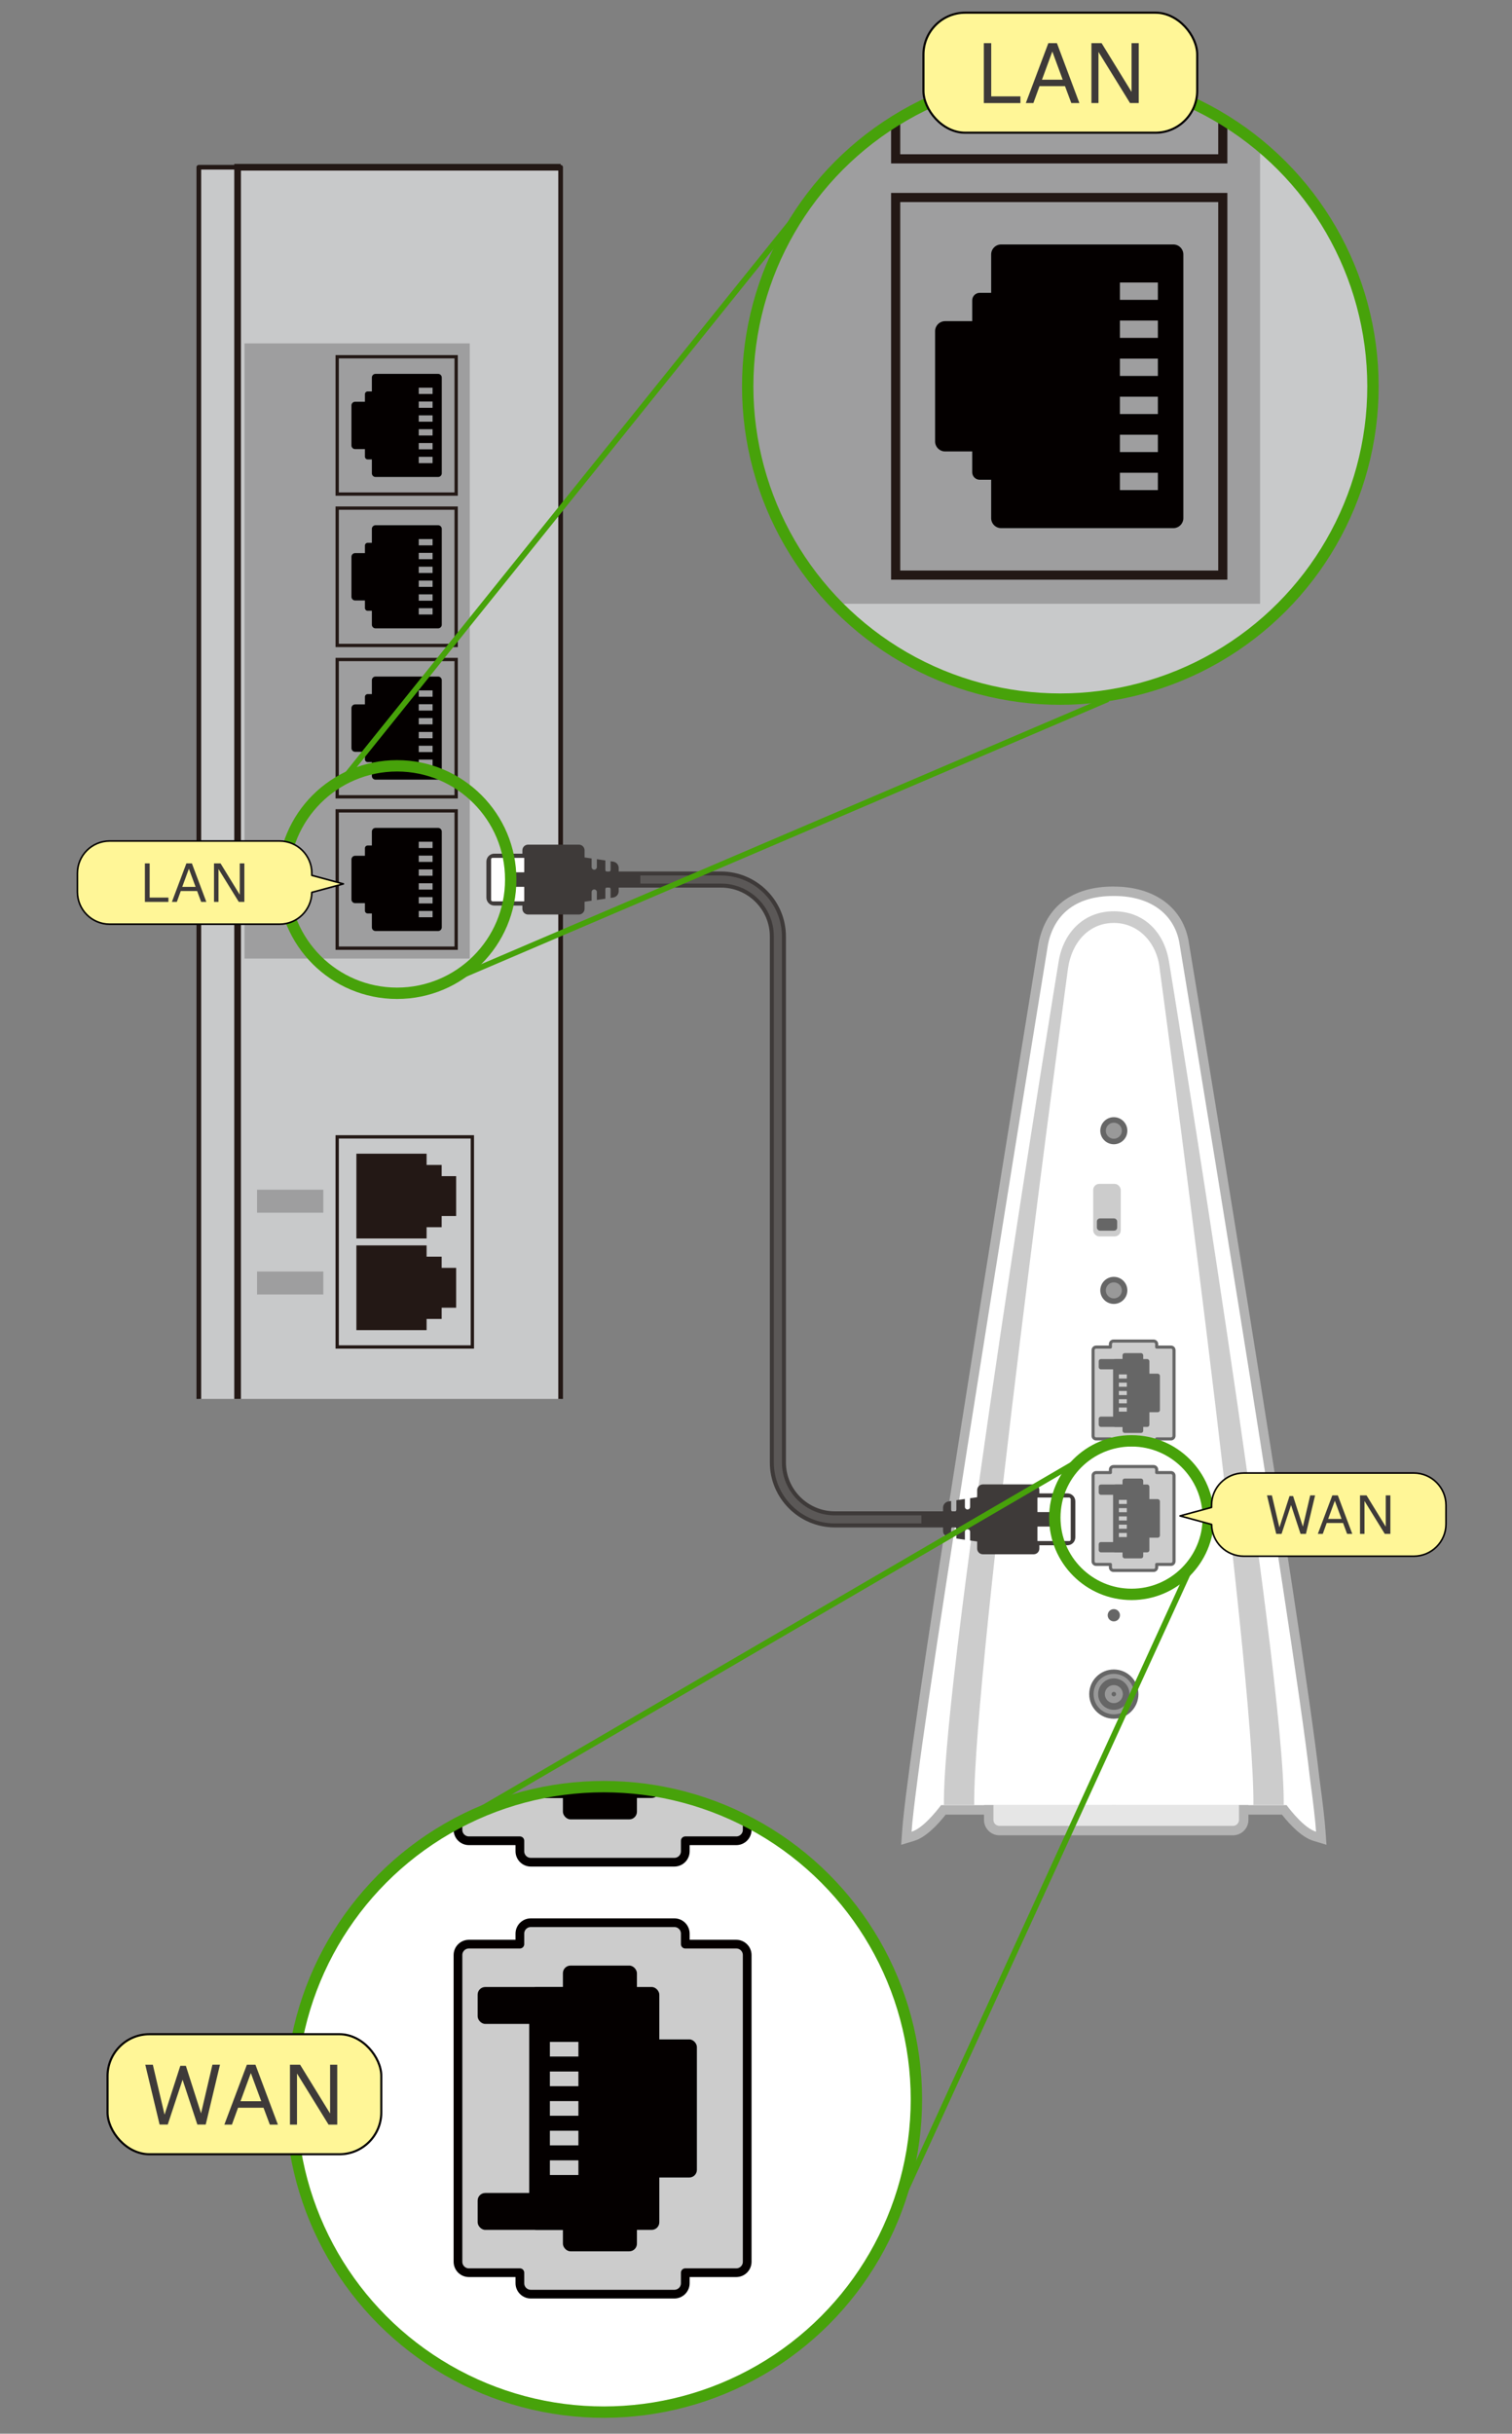 <?xml version="1.0" encoding="UTF-8"?>
<svg id="_レイヤー_1" data-name="レイヤー 1" xmlns="http://www.w3.org/2000/svg" width="266" height="428" xmlns:xlink="http://www.w3.org/1999/xlink" viewBox="0 0 266 428">
  <rect x="0" y="0" width="266" height="428" fill="#808080" stroke="none"/>
  <defs>
    <style>
      .cls-1 {
        stroke: #3e3a39;
        stroke-width: 2.83px;
      }

      .cls-1, .cls-2, .cls-3, .cls-4, .cls-5, .cls-6, .cls-7, .cls-8, .cls-9, .cls-10, .cls-11, .cls-12, .cls-13, .cls-14, .cls-15, .cls-16, .cls-17, .cls-18, .cls-19 {
        fill: none;
      }

      .cls-1, .cls-2, .cls-5, .cls-7, .cls-9, .cls-11, .cls-12, .cls-13, .cls-14, .cls-16, .cls-17, .cls-18, .cls-19 {
        stroke-miterlimit: 10;
      }

      .cls-20 {
        fill: #3e3a39;
      }

      .cls-21, .cls-22 {
        fill: #231815;
      }

      .cls-23 {
        clip-path: url(#clippath-4);
      }

      .cls-2 {
        stroke-width: 4.48px;
      }

      .cls-2, .cls-8, .cls-24, .cls-11, .cls-12, .cls-14, .cls-25, .cls-26, .cls-17, .cls-18, .cls-19 {
        stroke: #231815;
      }

      .cls-3 {
        stroke-width: 1.53px;
      }

      .cls-3, .cls-4, .cls-8, .cls-24, .cls-22, .cls-10, .cls-15, .cls-25, .cls-26 {
        stroke-linecap: round;
        stroke-linejoin: round;
      }

      .cls-3, .cls-4, .cls-15 {
        stroke: #040000;
      }

      .cls-4 {
        stroke-width: .37px;
      }

      .cls-27 {
        fill: #fff;
      }

      .cls-5 {
        stroke-width: 1.19px;
      }

      .cls-5, .cls-13 {
        stroke: #999;
      }

      .cls-7, .cls-16 {
        stroke: #47a20a;
      }

      .cls-8, .cls-25 {
        stroke-width: .82px;
      }

      .cls-9 {
        stroke: #5b5857;
        stroke-width: 1.42px;
      }

      .cls-28 {
        clip-path: url(#clippath-1);
      }

      .cls-24 {
        stroke-width: 3.14px;
      }

      .cls-24, .cls-25, .cls-26, .cls-29 {
        fill: #c8c9ca;
      }

      .cls-30 {
        fill: #666;
      }

      .cls-22 {
        stroke: #c8c9ca;
        stroke-width: .93px;
      }

      .cls-10 {
        stroke: #666;
        stroke-width: .54px;
      }

      .cls-11 {
        stroke-width: 1.61px;
      }

      .cls-31 {
        clip-path: url(#clippath-3);
      }

      .cls-32 {
        fill: #3e3a39;
      }

      .cls-12 {
        stroke-width: 1.17px;
      }

      .cls-13 {
        stroke-width: .8px;
      }

      .cls-33 {
        fill: #fff697;
      }

      .cls-14 {
        stroke-width: .58px;
      }

      .cls-15 {
        stroke-width: .28px;
      }

      .cls-34 {
        fill: #999;
      }

      .cls-16 {
        stroke-width: 2px;
      }

      .cls-35 {
        fill: #ccc;
      }

      .cls-36 {
        fill: #b3b3b3;
      }

      .cls-26 {
        stroke-width: 2.25px;
      }

      .cls-17 {
        stroke-width: 2.24px;
      }

      .cls-37 {
        clip-path: url(#clippath-2);
      }

      .cls-18 {
        stroke-width: 3.21px;
      }

      .cls-38 {
        fill: #040000;
      }

      .cls-39 {
        fill: #9e9e9f;
      }

      .cls-40 {
        clip-path: url(#clippath);
      }

      .cls-41 {
        fill: #e6e6e6;
      }

      .cls-19 {
        stroke-width: 1.61px;
      }
    </style>
    <clipPath id="clippath">
      <circle class="cls-6" cx="186.54" cy="67.95" r="55"/>
    </clipPath>
    <clipPath id="clippath-1">
      <rect class="cls-6" x="57.15" y="-293.24" width="244.09" height="612.38"/>
    </clipPath>
    <clipPath id="clippath-2">
      <rect class="cls-6" x="22.8" y="23.34" width="88.76" height="222.68"/>
    </clipPath>
    <clipPath id="clippath-3">
      <circle class="cls-6" cx="106.22" cy="369.2" r="55"/>
    </clipPath>
    <clipPath id="clippath-4">
      <circle class="cls-6" cx="103.09" cy="667.83" r="82.5"/>
    </clipPath>
  </defs>
  <g>
    <g>
      <path class="cls-27" d="M231.29,322.92c-1.97-.59-4.12-3.03-5.37-4.64h-59.95c-1.25,1.61-3.4,4.05-5.37,4.64l-1.16.35.08-1.2c.13-1.88.49-5.03,1.07-9.34,3.42-27.06,22.75-145.58,22.94-146.77,1.2-5.96,5.57-9.22,12.31-9.22h.15c6.77,0,11.5,3.54,12.34,9.23.2,1.18,19.87,119.7,22.94,146.78.58,4.3.94,7.44,1.07,9.32l.08,1.2-1.16-.35Z"/>
      <path class="cls-36" d="M196.01,157.57c6.93,0,10.8,3.67,11.52,8.52,0,0,19.83,119.38,22.94,146.75.56,4.16.93,7.35,1.06,9.29-1.97-.59-4.33-3.53-5.19-4.68h-60.78c-.87,1.15-3.23,4.09-5.19,4.68.13-1.94.51-5.13,1.06-9.29,3.46-27.37,22.94-146.75,22.94-146.75.99-4.93,4.5-8.52,11.49-8.52h.15M196.01,155.91h-.15c-7.19,0-11.85,3.5-13.12,9.86v.03s-.01.03-.01.03c-.19,1.19-19.53,119.72-22.95,146.81-.58,4.32-.94,7.48-1.07,9.38l-.17,2.41,2.31-.7c1.98-.6,4.02-2.71,5.53-4.61h59.14c1.51,1.9,3.55,4.01,5.53,4.61l2.31.7-.17-2.41c-.13-1.9-.49-5.06-1.08-9.39-3.07-27.06-22.75-145.61-22.95-146.8-.9-6.1-5.95-9.91-13.16-9.91h0Z"/>
    </g>
    <g>
      <g>
        <rect class="cls-41" x="173.94" y="314.18" width="44.86" height="7.75" rx="1.88" ry="1.88"/>
        <path class="cls-36" d="M216.92,315.01c.58,0,1.05.47,1.05,1.05v3.99c0,.58-.47,1.05-1.05,1.05h-41.1c-.58,0-1.05-.47-1.05-1.05v-3.99c0-.58.47-1.05,1.05-1.05h41.1M216.92,313.35h-41.1c-1.5,0-2.71,1.22-2.71,2.71v3.99c0,1.5,1.22,2.71,2.71,2.71h41.1c1.5,0,2.71-1.22,2.71-2.71v-3.99c0-1.5-1.22-2.71-2.71-2.71h0Z"/>
      </g>
      <path class="cls-35" d="M205.67,169.18c-.82-5.19-4.35-8.92-9.72-8.92s-8.94,3.85-9.72,8.92c0,0-20.44,124.5-20.17,148.24h29.46v-.02c.14,0,.29.02.43.02s.29-.02.43-.02v.02h29.46c.26-23.74-20.17-148.24-20.17-148.24Z"/>
      <path class="cls-27" d="M204.02,170.38c-.43-4.43-3.61-8.07-8.07-8.07h0c-4.46,0-7.45,3.52-8.07,8.07,0,0-16.71,123.3-16.49,147.04h24.21v-.02c.12,0,.23.02.35.02h0c.12,0,.24-.01.35-.02v.02h24.21c.22-23.74-16.49-147.04-16.49-147.04Z"/>
      <circle class="cls-30" cx="195.95" cy="284.06" r="1.08"/>
      <g>
        <circle class="cls-30" cx="195.95" cy="198.85" r="2.38"/>
        <circle class="cls-34" cx="195.95" cy="198.85" r="1.41"/>
      </g>
      <g>
        <circle class="cls-30" cx="195.95" cy="226.93" r="2.38"/>
        <circle class="cls-34" cx="195.95" cy="226.93" r="1.41"/>
      </g>
      <g>
        <circle class="cls-30" cx="195.95" cy="297.93" r="4.33"/>
        <circle class="cls-13" cx="195.95" cy="297.93" r="3.16"/>
        <circle class="cls-5" cx="195.95" cy="297.93" r=".99"/>
      </g>
      <g>
        <rect class="cls-35" x="192.32" y="208.2" width="4.85" height="9.24" rx="1.07" ry="1.07"/>
        <rect class="cls-30" x="192.97" y="214.27" width="3.57" height="2.16" rx=".54" ry=".54"/>
      </g>
      <g>
        <g>
          <g>
            <path class="cls-35" d="M206,258.97h-2.51v-.52c0-.3-.24-.54-.54-.54h-7.06c-.3,0-.54.24-.54.54v.52h-2.51c-.3,0-.54.24-.54.54v15.07c0,.3.24.54.54.54h2.51v.52c0,.3.24.54.54.54h7.06c.3,0,.54-.24.54-.54v-.52h2.51c.3,0,.54-.24.54-.54v-15.07c0-.3-.24-.54-.54-.54Z"/>
            <path class="cls-10" d="M206,258.97h-2.51v-.52c0-.3-.24-.54-.54-.54h-7.06c-.3,0-.54.24-.54.54v.52h-2.51c-.3,0-.54.24-.54.54v15.07c0,.3.24.54.54.54h2.51v.52c0,.3.24.54.54.54h7.06c.3,0,.54-.24.54-.54v-.52h2.51c.3,0,.54-.24.54-.54v-15.07c0-.3-.24-.54-.54-.54Z"/>
          </g>
          <rect class="cls-30" x="201.71" y="263.64" width="2.35" height="6.78" rx=".38" ry=".38"/>
          <g>
            <rect class="cls-30" x="197.48" y="260.02" width="3.64" height="14.04" rx=".38" ry=".38"/>
            <rect class="cls-30" x="195.82" y="261.07" width="6.39" height="11.93" rx=".38" ry=".38"/>
            <rect class="cls-30" x="193.29" y="261.07" width="6.39" height="1.81" rx=".38" ry=".38"/>
            <rect class="cls-30" x="193.29" y="271.19" width="6.39" height="1.81" rx=".38" ry=".38"/>
          </g>
        </g>
        <g>
          <rect class="cls-35" x="196.84" y="263.77" width="1.4" height=".72"/>
          <rect class="cls-35" x="196.84" y="265.22" width="1.4" height=".72"/>
          <rect class="cls-35" x="196.84" y="266.68" width="1.4" height=".72"/>
          <rect class="cls-35" x="196.84" y="268.13" width="1.4" height=".72"/>
          <rect class="cls-35" x="196.84" y="269.59" width="1.4" height=".72"/>
        </g>
      </g>
      <g>
        <g>
          <g>
            <path class="cls-35" d="M206,236.9h-2.51v-.52c0-.3-.24-.54-.54-.54h-7.06c-.3,0-.54.24-.54.54v.52h-2.51c-.3,0-.54.24-.54.54v15.07c0,.3.24.54.54.54h2.51v.52c0,.3.24.54.54.54h7.06c.3,0,.54-.24.54-.54v-.52h2.51c.3,0,.54-.24.54-.54v-15.07c0-.3-.24-.54-.54-.54Z"/>
            <path class="cls-10" d="M206,236.9h-2.51v-.52c0-.3-.24-.54-.54-.54h-7.06c-.3,0-.54.24-.54.54v.52h-2.51c-.3,0-.54.24-.54.54v15.07c0,.3.24.54.54.54h2.51v.52c0,.3.24.54.54.54h7.06c.3,0,.54-.24.54-.54v-.52h2.51c.3,0,.54-.24.54-.54v-15.07c0-.3-.24-.54-.54-.54Z"/>
          </g>
          <rect class="cls-30" x="201.71" y="241.58" width="2.35" height="6.78" rx=".38" ry=".38"/>
          <g>
            <rect class="cls-30" x="197.48" y="237.96" width="3.64" height="14.04" rx=".38" ry=".38"/>
            <rect class="cls-30" x="195.82" y="239.01" width="6.39" height="11.93" rx=".38" ry=".38"/>
            <rect class="cls-30" x="193.29" y="239.01" width="6.39" height="1.81" rx=".38" ry=".38"/>
            <rect class="cls-30" x="193.29" y="249.13" width="6.39" height="1.81" rx=".38" ry=".38"/>
          </g>
        </g>
        <g>
          <rect class="cls-35" x="196.84" y="241.71" width="1.4" height=".72"/>
          <rect class="cls-35" x="196.84" y="243.16" width="1.4" height=".72"/>
          <rect class="cls-35" x="196.84" y="244.62" width="1.4" height=".72"/>
          <rect class="cls-35" x="196.84" y="246.07" width="1.4" height=".72"/>
          <rect class="cls-35" x="196.84" y="247.53" width="1.4" height=".72"/>
        </g>
      </g>
    </g>
  </g>
  <g class="cls-40">
    <g class="cls-28">
      <g>
        <rect class="cls-26" x="90.64" y="-276.54" width="175.04" height="1049.27"/>
        <polyline class="cls-18" points="265.68 -276.54 109.4 -276.54 109.4 503.93 265.68 503.93"/>
        <line class="cls-18" x1="109.4" y1="348.85" x2="265.68" y2="348.85"/>
        <rect class="cls-39" x="112.74" y="-191.35" width="108.94" height="297.53"/>
        <rect class="cls-39" x="118.8" y="217.97" width="32.06" height="11.11"/>
        <rect class="cls-39" x="118.8" y="257.51" width="32.06" height="11.11"/>
        <path class="cls-21" d="M109.4,405.23h88.17c10.02,0,18.22,8.2,18.22,18.22v14.3c0,10.02-8.2,18.22-18.22,18.22h-88.17"/>
        <rect class="cls-11" x="157.57" y="192.4" width="65.41" height="101.63"/>
        <g>
          <polygon class="cls-21" points="215.12 211.4 208.13 211.4 208.13 205.98 200.83 205.98 200.83 200.54 166.87 200.54 166.87 241.53 200.83 241.53 200.83 236.1 208.13 236.1 208.13 230.67 215.12 230.67 215.12 211.4"/>
          <polygon class="cls-21" points="215.12 255.75 208.13 255.75 208.13 250.32 200.83 250.32 200.83 244.89 166.87 244.89 166.87 285.88 200.83 285.88 200.83 280.44 208.13 280.44 208.13 275.02 215.12 275.02 215.12 255.75"/>
        </g>
        <g>
          <polygon class="cls-21" points="265.68 353.29 259.31 348.85 265.68 348.85 265.68 353.29"/>
          <polygon class="cls-21" points="265.68 344.42 259.31 348.85 265.68 348.85 265.68 344.42"/>
        </g>
        <g>
          <rect class="cls-19" x="157.57" y="34.73" width="57.55" height="66.41"/>
          <path class="cls-38" d="M208.18,91.12v-46.37c0-.97-.79-1.76-1.76-1.76h-30.29c-.97,0-1.76.79-1.76,1.76v6.75h-2.02c-.72,0-1.31.59-1.31,1.31v3.67h-4.77c-.97,0-1.76.79-1.76,1.76v19.39c0,.97.79,1.76,1.76,1.76h4.77v3.67c0,.72.59,1.31,1.31,1.31h2.02v6.75c0,.97.79,1.76,1.76,1.76h30.29c.97,0,1.76-.79,1.76-1.76ZM197.02,52.73v-3.05h6.68v3.05h-6.68ZM197.02,59.42v-3.05h6.68v3.05h-6.68ZM197.02,66.12v-3.05h6.68v3.05h-6.68ZM197.02,72.81v-3.05h6.68v3.05h-6.68ZM197.02,79.5v-3.05h6.68v3.05h-6.68ZM197.02,86.19v-3.05h6.68v3.05h-6.68Z"/>
        </g>
        <g>
          <rect class="cls-11" x="157.57" y="-38.47" width="57.55" height="66.41"/>
          <path class="cls-38" d="M208.18,17.92V-28.45c0-.97-.79-1.76-1.76-1.76h-30.29c-.97,0-1.76.79-1.76,1.76v6.75h-2.02c-.72,0-1.31.59-1.31,1.31v3.67h-4.77c-.97,0-1.76.79-1.76,1.76V4.43c0,.97.79,1.76,1.76,1.76h4.77v3.67c0,.72.59,1.31,1.31,1.31h2.02v6.75c0,.97.79,1.76,1.76,1.76h30.29c.97,0,1.76-.79,1.76-1.76ZM197.02-20.47v-3.05h6.68v3.05h-6.68ZM197.02-13.78v-3.05h6.68v3.05h-6.68ZM197.02-7.09v-3.05h6.68v3.05h-6.68ZM197.02-.39v-3.05h6.68V-.39h-6.68ZM197.02,6.3v-3.05h6.68v3.05h-6.68ZM197.02,12.99v-3.05h6.68v3.05h-6.68Z"/>
        </g>
      </g>
    </g>
  </g>
  <g class="cls-37">
    <g>
      <g>
        <polygon class="cls-25" points="121.75 417.15 9.61 417.15 24.12 358.37 95.71 358.37 121.75 417.15"/>
        <rect class="cls-25" x="34.98" y="29.41" width="63.65" height="381.55"/>
        <polyline class="cls-12" points="98.63 29.41 41.8 29.41 41.8 313.22 98.63 313.22"/>
        <line class="cls-12" x1="41.8" y1="256.82" x2="98.63" y2="256.82"/>
        <rect class="cls-39" x="43.02" y="60.39" width="39.62" height="108.19"/>
        <rect class="cls-39" x="45.22" y="209.23" width="11.66" height="4.04"/>
        <rect class="cls-39" x="45.22" y="223.61" width="11.66" height="4.04"/>
        <path class="cls-21" d="M41.8,277.32h32.06c3.64,0,6.63,2.98,6.63,6.63v5.2c0,3.64-2.98,6.63-6.63,6.63h-32.06"/>
        <g>
          <circle class="cls-21" cx="65.68" cy="393.97" r="6.5"/>
          <circle class="cls-22" cx="65.68" cy="393.97" r="4.35"/>
        </g>
        <rect class="cls-14" x="59.32" y="199.93" width="23.78" height="36.95"/>
        <g>
          <polygon class="cls-21" points="80.25 206.84 77.7 206.84 77.7 204.87 75.05 204.87 75.05 202.89 62.7 202.89 62.7 217.8 75.05 217.8 75.05 215.82 77.7 215.82 77.7 213.85 80.25 213.85 80.25 206.84"/>
          <polygon class="cls-21" points="80.25 222.97 77.7 222.97 77.7 221 75.05 221 75.05 219.02 62.7 219.02 62.7 233.92 75.05 233.92 75.05 231.95 77.7 231.95 77.7 229.98 80.25 229.98 80.25 222.97"/>
        </g>
        <g>
          <polygon class="cls-21" points="98.63 258.44 96.32 256.82 98.63 256.82 98.63 258.44"/>
          <polygon class="cls-21" points="98.63 255.21 96.32 256.82 98.63 256.82 98.63 255.21"/>
        </g>
        <g>
          <polygon class="cls-21" points="98.63 314.83 96.32 313.22 98.63 313.22 98.63 314.83"/>
          <polygon class="cls-21" points="98.63 311.61 96.32 313.22 98.63 313.22 98.63 311.61"/>
        </g>
        <g>
          <polygon class="cls-29" points="103.47 417.15 98.53 410.96 34.98 410.96 30.04 417.15 9.61 417.15 9.61 418.79 121.75 418.79 121.75 417.15 103.47 417.15"/>
          <polygon class="cls-8" points="103.47 417.15 98.53 410.96 34.98 410.96 30.04 417.15 9.61 417.15 9.61 418.79 121.75 418.79 121.75 417.15 103.47 417.15"/>
        </g>
        <g>
          <rect class="cls-14" x="59.32" y="142.6" width="20.93" height="24.15"/>
          <path class="cls-38" d="M77.72,163.1v-16.86c0-.35-.29-.64-.64-.64h-11.02c-.35,0-.64.29-.64.64v2.45h-.74c-.26,0-.48.21-.48.48v1.33h-1.73c-.35,0-.64.29-.64.64v7.05c0,.35.29.64.64.64h1.73v1.33c0,.26.21.48.48.48h.74v2.45c0,.35.29.64.64.64h11.02c.35,0,.64-.29.64-.64ZM73.67,149.14v-1.11h2.43v1.11h-2.43ZM73.67,151.58v-1.11h2.43v1.11h-2.43ZM73.67,154.01v-1.11h2.43v1.11h-2.43ZM73.67,156.44v-1.11h2.43v1.11h-2.43ZM73.67,158.88v-1.11h2.43v1.11h-2.43ZM73.67,161.31v-1.11h2.43v1.11h-2.43Z"/>
        </g>
        <g>
          <rect class="cls-14" x="59.32" y="62.74" width="20.93" height="24.15"/>
          <path class="cls-38" d="M77.72,83.25v-16.86c0-.35-.29-.64-.64-.64h-11.02c-.35,0-.64.29-.64.64v2.45h-.74c-.26,0-.48.21-.48.48v1.33h-1.73c-.35,0-.64.29-.64.64v7.05c0,.35.29.64.64.64h1.73v1.33c0,.26.21.48.48.48h.74v2.45c0,.35.29.64.64.64h11.02c.35,0,.64-.29.64-.64ZM73.67,69.29v-1.11h2.43v1.11h-2.43ZM73.67,71.72v-1.11h2.43v1.11h-2.43ZM73.67,74.16v-1.11h2.43v1.11h-2.43ZM73.67,76.59v-1.11h2.43v1.11h-2.43ZM73.67,79.02v-1.11h2.43v1.11h-2.43ZM73.67,81.45v-1.11h2.43v1.11h-2.43Z"/>
        </g>
        <g>
          <rect class="cls-14" x="59.32" y="89.36" width="20.93" height="24.15"/>
          <path class="cls-38" d="M77.72,109.87v-16.86c0-.35-.29-.64-.64-.64h-11.02c-.35,0-.64.29-.64.64v2.45h-.74c-.26,0-.48.21-.48.48v1.33h-1.73c-.35,0-.64.29-.64.64v7.05c0,.35.29.64.64.64h1.73v1.33c0,.26.21.48.48.48h.74v2.45c0,.35.29.64.64.64h11.02c.35,0,.64-.29.64-.64ZM73.67,95.91v-1.11h2.43v1.11h-2.43ZM73.67,98.34v-1.11h2.43v1.11h-2.43ZM73.67,100.77v-1.11h2.43v1.11h-2.43ZM73.67,103.21v-1.11h2.43v1.11h-2.43ZM73.67,105.64v-1.11h2.43v1.11h-2.43ZM73.67,108.07v-1.11h2.43v1.11h-2.43Z"/>
        </g>
        <g>
          <rect class="cls-14" x="59.32" y="115.98" width="20.93" height="24.15"/>
          <path class="cls-38" d="M77.72,136.48v-16.86c0-.35-.29-.64-.64-.64h-11.02c-.35,0-.64.29-.64.64v2.45h-.74c-.26,0-.48.21-.48.48v1.33h-1.73c-.35,0-.64.29-.64.64v7.05c0,.35.29.64.64.64h1.73v1.33c0,.26.21.48.48.48h.74v2.45c0,.35.29.64.64.64h11.02c.35,0,.64-.29.64-.64ZM73.67,122.53v-1.11h2.43v1.11h-2.43ZM73.67,124.96v-1.11h2.43v1.11h-2.43ZM73.67,127.39v-1.11h2.43v1.11h-2.43ZM73.67,129.83v-1.11h2.43v1.11h-2.43ZM73.67,132.26v-1.11h2.43v1.11h-2.43ZM73.67,134.69v-1.11h2.43v1.11h-2.43Z"/>
        </g>
      </g>
      <g>
        <rect class="cls-14" x="70.11" y="345.55" width="23.11" height="26.67" transform="translate(163.33 717.78) rotate(-180)"/>
        <rect class="cls-21" x="72.61" y="348.44" width="18.11" height="20.9" transform="translate(163.33 717.78) rotate(-180)"/>
      </g>
    </g>
  </g>
  <g>
    <path class="cls-1" d="M179.36,267.2h-32.51c-5.5,0-10-4.5-10-10v-92.52c0-5.5-4.5-10-10-10h-32.51"/>
    <path class="cls-9" d="M179.36,267.2h-32.51c-5.5,0-10-4.5-10-10v-92.52c0-5.5-4.5-10-10-10h-32.51"/>
  </g>
  <g>
    <path class="cls-20" d="M182.85,272.33v-.58s4.95,0,4.95,0c.76,0,1.38-.62,1.38-1.39v-6.34c0-.76-.62-1.39-1.38-1.39h-4.95s0-.58,0-.58c0-.55-.45-1-1-1h-8.94c-.55,0-1,.45-1,1v1.25s-1.24.18-1.24.18v1.52c0,.26-.21.46-.46.46h0c-.26,0-.46-.21-.46-.46v-1.39s-1.5.22-1.5.22v1.63c0,.26-.21.46-.46.46h0c-.26,0-.46-.21-.46-.46v-1.49s-.46.07-.46.07c-.55.08-.96.55-.96,1.11v.13s0,1.14,0,1.14h-3.81s0,1.55,0,1.55h3.81s0,1.14,0,1.14v.13c0,.56.41,1.03.96,1.11l.46.07v-1.49c0-.26.21-.46.46-.46h0c.26,0,.46.21.46.46v1.63s1.5.22,1.5.22v-1.39c0-.26.21-.46.46-.46h0c.26,0,.46.21.46.46v1.52s1.24.18,1.24.18v1.25c0,.55.45,1,1,1h8.94c.55,0,1-.45,1-1ZM182.54,271.02v-2.53s2.31,0,2.31,0v-2.58s-2.31,0-2.31,0v-2.53s5.54,0,5.54,0c.15,0,.27.12.27.27v7.09c0,.15-.12.27-.27.27h-5.54Z"/>
    <path class="cls-27" d="M182.54,271.02v-2.53s2.31,0,2.31,0v-2.58s-2.31,0-2.31,0v-2.53s5.54,0,5.54,0c.15,0,.27.12.27.27v7.09c0,.15-.12.27-.27.27h-5.54Z"/>
  </g>
  <circle class="cls-16" cx="199.07" cy="266.89" r="13.5"/>
  <g class="cls-31">
    <g>
      <g>
        <path class="cls-27" d="M-36.78,570.77c.46-6.73,1.75-17.98,3.83-33.43C-20.71,440.47,48.47,16.26,49.17,11.99l.02-.11c4.26-21.21,19.91-32.88,44.05-32.88h.52c24.24,0,41.17,12.66,44.18,33.04.7,4.22,71.12,428.45,82.12,525.36,2.07,15.4,3.36,26.64,3.82,33.37l.3,4.31-4.13-1.25c-7.04-2.12-14.74-10.85-19.2-16.62H-13.74c-4.47,5.77-12.16,14.5-19.2,16.62l-4.13,1.25.3-4.31Z"/>
        <path class="cls-36" d="M93.76-18.02c24.81,0,38.66,13.12,41.23,30.49,0,0,70.98,427.31,82.11,525.26,2,14.87,3.33,26.3,3.81,33.24-7.04-2.12-15.49-12.63-18.59-16.75H-15.22c-3.1,4.12-11.55,14.63-18.59,16.75.48-6.94,1.81-18.37,3.81-33.24C-17.62,439.78,52.11,12.47,52.11,12.47c3.55-17.65,16.11-30.49,41.13-30.49h.52M93.76-23.98h-.52c-13.29,0-24.18,3.35-32.36,9.95-7.54,6.09-12.46,14.61-14.61,25.33l-.02.11-.02.11c-.7,4.27-69.89,428.53-82.14,525.48-2.08,15.47-3.37,26.79-3.84,33.58l-.59,8.61,8.27-2.49c7.1-2.14,14.41-9.71,19.8-16.49h211.68c5.39,6.79,12.7,14.35,19.8,16.49l8.27,2.49-.6-8.61c-.47-6.78-1.76-18.08-3.84-33.56C212.02,440.19,141.99,18.2,140.89,11.54c-3.27-21.91-21.32-35.52-47.12-35.52h0Z"/>
      </g>
      <g>
        <path class="cls-35" d="M128.35,23.55c-2.94-18.57-15.58-31.93-34.8-31.93s-32,13.78-34.8,31.93c0,0-73.16,445.63-72.21,530.59h105.46v-.08c.52.02,1.02.08,1.55.08s1.03-.06,1.55-.08v.08h105.46c.95-84.96-72.21-530.59-72.21-530.59Z"/>
        <path class="cls-27" d="M122.44,27.84c-1.53-15.85-12.93-28.88-28.88-28.88h0c-15.95,0-26.66,12.61-28.88,28.88,0,0-59.81,441.34-59.04,526.3h86.65v-.06c.42.02.84.06,1.27.06h0c.43,0,.85-.05,1.27-.06v.06h86.65c.78-84.96-59.04-526.3-59.04-526.3Z"/>
        <g>
          <circle class="cls-30" cx="93.55" cy="129.74" r="8.51"/>
          <circle class="cls-34" cx="93.55" cy="129.74" r="5.06"/>
        </g>
        <g>
          <circle class="cls-30" cx="93.55" cy="230.23" r="8.51"/>
          <circle class="cls-34" cx="93.55" cy="230.23" r="5.06"/>
        </g>
        <g>
          <rect class="cls-35" x="80.57" y="163.18" width="17.38" height="33.08" rx="3.84" ry="3.84"/>
          <rect class="cls-30" x="82.88" y="184.92" width="12.77" height="7.75" rx="1.92" ry="1.92"/>
        </g>
        <g>
          <g>
            <g>
              <path class="cls-35" d="M129.53,341.9h-8.97v-1.85c0-1.06-.86-1.92-1.92-1.92h-25.26c-1.06,0-1.92.86-1.92,1.92v1.85h-8.97c-1.06,0-1.92.86-1.92,1.92v53.94c0,1.06.86,1.92,1.92,1.92h8.97v1.85c0,1.06.86,1.92,1.92,1.92h25.26c1.06,0,1.92-.86,1.92-1.92v-1.85h8.97c1.06,0,1.92-.86,1.92-1.92v-53.94c0-1.06-.86-1.92-1.92-1.92Z"/>
              <path class="cls-3" d="M129.53,341.9h-8.97v-1.85c0-1.06-.86-1.92-1.92-1.92h-25.26c-1.06,0-1.92.86-1.92,1.92v1.85h-8.97c-1.06,0-1.92.86-1.92,1.92v53.94c0,1.06.86,1.92,1.92,1.92h8.97v1.85c0,1.06.86,1.92,1.92,1.92h25.26c1.06,0,1.92-.86,1.92-1.92v-1.85h8.97c1.06,0,1.92-.86,1.92-1.92v-53.94c0-1.06-.86-1.92-1.92-1.92Z"/>
            </g>
            <rect class="cls-38" x="114.17" y="358.65" width="8.43" height="24.29" rx="1.34" ry="1.34"/>
            <g>
              <rect class="cls-38" x="99.03" y="345.67" width="13.02" height="50.25" rx="1.34" ry="1.34"/>
              <rect class="cls-38" x="93.1" y="349.44" width="22.89" height="42.71" rx="1.34" ry="1.34"/>
              <rect class="cls-38" x="84.03" y="349.44" width="22.89" height="6.49" rx="1.34" ry="1.34"/>
              <rect class="cls-38" x="84.03" y="385.66" width="22.89" height="6.49" rx="1.34" ry="1.34"/>
            </g>
          </g>
          <g>
            <rect class="cls-35" x="96.74" y="359.09" width="5.02" height="2.58"/>
            <rect class="cls-35" x="96.74" y="364.3" width="5.02" height="2.58"/>
            <rect class="cls-35" x="96.74" y="369.5" width="5.02" height="2.58"/>
            <rect class="cls-35" x="96.74" y="374.71" width="5.02" height="2.58"/>
            <rect class="cls-35" x="96.74" y="379.92" width="5.02" height="2.58"/>
          </g>
        </g>
        <g>
          <g>
            <g>
              <path class="cls-35" d="M129.53,265.94h-8.97v-1.85c0-1.06-.86-1.92-1.92-1.92h-25.26c-1.06,0-1.92.86-1.92,1.92v1.85h-8.97c-1.06,0-1.92.86-1.92,1.92v53.94c0,1.06.86,1.92,1.92,1.92h8.97v1.85c0,1.06.86,1.92,1.92,1.92h25.26c1.06,0,1.92-.86,1.92-1.92v-1.85h8.97c1.06,0,1.92-.86,1.92-1.92v-53.94c0-1.06-.86-1.92-1.92-1.92Z"/>
              <path class="cls-3" d="M129.53,265.94h-8.97v-1.85c0-1.06-.86-1.92-1.92-1.92h-25.26c-1.06,0-1.92.86-1.92,1.92v1.85h-8.97c-1.06,0-1.92.86-1.92,1.92v53.94c0,1.06.86,1.92,1.92,1.92h8.97v1.85c0,1.06.86,1.92,1.92,1.92h25.26c1.06,0,1.92-.86,1.92-1.92v-1.85h8.97c1.06,0,1.92-.86,1.92-1.92v-53.94c0-1.06-.86-1.92-1.92-1.92Z"/>
            </g>
            <rect class="cls-38" x="114.17" y="282.69" width="8.43" height="24.29" rx="1.34" ry="1.34"/>
            <g>
              <rect class="cls-38" x="99.03" y="269.71" width="13.02" height="50.25" rx="1.34" ry="1.34"/>
              <rect class="cls-38" x="93.1" y="273.48" width="22.89" height="42.71" rx="1.34" ry="1.34"/>
              <rect class="cls-38" x="84.03" y="273.48" width="22.89" height="6.49" rx="1.34" ry="1.34"/>
              <rect class="cls-38" x="84.03" y="309.7" width="22.89" height="6.49" rx="1.34" ry="1.34"/>
            </g>
          </g>
          <g>
            <rect class="cls-35" x="96.74" y="283.12" width="5.02" height="2.58"/>
            <rect class="cls-35" x="96.74" y="288.33" width="5.02" height="2.58"/>
            <rect class="cls-35" x="96.74" y="293.54" width="5.02" height="2.58"/>
            <rect class="cls-35" x="96.74" y="298.75" width="5.02" height="2.58"/>
            <rect class="cls-35" x="96.74" y="303.96" width="5.02" height="2.58"/>
          </g>
        </g>
      </g>
    </g>
  </g>
  <circle class="cls-16" cx="106.22" cy="369.2" r="55"/>
  <line class="cls-7" x1="209.64" y1="275.28" x2="157.37" y2="389.47"/>
  <line class="cls-7" x1="194.59" y1="254.09" x2="79.86" y2="320.93"/>
  <g>
    <path class="cls-20" d="M91.9,149.55v.58s-4.95,0-4.95,0c-.76,0-1.38.62-1.38,1.39v6.34c0,.76.62,1.39,1.38,1.39h4.95s0,.58,0,.58c0,.55.45,1,1,1h8.94c.55,0,1-.45,1-1v-1.25s1.24-.18,1.24-.18v-1.52c0-.26.21-.46.46-.46h0c.26,0,.46.21.46.46v1.39s1.5-.22,1.5-.22v-1.63c0-.26.21-.46.46-.46h0c.26,0,.46.21.46.46v1.49s.46-.07.46-.07c.55-.08.96-.55.96-1.11v-.13s0-1.14,0-1.14h3.81s0-1.55,0-1.55h-3.81s0-1.14,0-1.14v-.13c0-.56-.41-1.03-.96-1.11l-.46-.07v1.49c0,.26-.21.46-.46.46h0c-.26,0-.46-.21-.46-.46v-1.63s-1.5-.22-1.5-.22v1.39c0,.26-.21.46-.46.46h0c-.26,0-.46-.21-.46-.46v-1.52s-1.24-.18-1.24-.18v-1.25c0-.55-.45-1-1-1h-8.94c-.55,0-1,.45-1,1ZM92.21,150.86v2.53s-2.31,0-2.31,0v2.58s2.31,0,2.31,0v2.53s-5.54,0-5.54,0c-.15,0-.27-.12-.27-.27v-7.09c0-.15.12-.27.27-.27h5.54Z"/>
    <path class="cls-27" d="M92.21,150.86v2.53s-2.31,0-2.31,0v2.58s2.31,0,2.31,0v2.53s-5.54,0-5.54,0c-.15,0-.27-.12-.27-.27v-7.09c0-.15.12-.27.27-.27h5.54Z"/>
  </g>
  <circle class="cls-16" cx="69.85" cy="154.68" r="20"/>
  <circle class="cls-16" cx="186.54" cy="67.95" r="55"/>
  <line class="cls-7" x1="194.92" y1="122.95" x2="77.74" y2="173.06"/>
  <line class="cls-7" x1="143.94" y1="33.16" x2="60.4" y2="137.05"/>
  <g>
    <g>
      <path class="cls-33" d="M60.4,155.44l-5.54-1.5v-.37c0-3.13-2.54-5.67-5.67-5.67h-29.9c-3.13,0-5.67,2.54-5.67,5.67v3.29c0,3.13,2.54,5.67,5.67,5.67h29.9c3.11,0,5.62-2.5,5.67-5.59l5.55-1.5Z"/>
      <path class="cls-15" d="M60.4,155.44l-5.54-1.5v-.37c0-3.13-2.54-5.67-5.67-5.67h-29.9c-3.13,0-5.67,2.54-5.67,5.67v3.29c0,3.13,2.54,5.67,5.67,5.67h29.9c3.11,0,5.62-2.5,5.67-5.59l5.55-1.5Z"/>
    </g>
    <g>
      <path class="cls-32" d="M25.49,158.61v-6.77h.84v6.01h3.3v.76h-4.14Z"/>
      <path class="cls-32" d="M30.24,158.61l2.55-6.77h.97l2.54,6.77h-.91l-.71-1.91h-2.88l-.69,1.91h-.86ZM32.06,155.97h2.35l-1.18-3.19-1.17,3.19Z"/>
      <path class="cls-32" d="M37.65,158.61v-6.77h1.15l3.38,5.51v-5.51h.81v6.77h-.98l-3.57-5.78v5.78h-.8Z"/>
    </g>
  </g>
  <g>
    <g>
      <path class="cls-33" d="M248.71,259.05h-29.9c-3.13,0-5.67,2.54-5.67,5.67v.37l-5.54,1.5,5.55,1.5c.04,3.1,2.56,5.59,5.67,5.59h29.9c3.13,0,5.67-2.54,5.67-5.67v-3.29c0-3.13-2.54-5.67-5.67-5.67Z"/>
      <path class="cls-15" d="M248.71,259.05h-29.9c-3.13,0-5.67,2.54-5.67,5.67v.37l-5.54,1.5,5.55,1.5c.04,3.1,2.56,5.59,5.67,5.59h29.9c3.13,0,5.67-2.54,5.67-5.67v-3.29c0-3.13-2.54-5.67-5.67-5.67Z"/>
    </g>
    <g>
      <path class="cls-32" d="M224.52,269.75l-1.62-6.77h.86l1.32,5.64,1.78-5.52h.63l1.72,5.38,1.29-5.5h.86l-1.61,6.77h-.95l-1.67-5.07-1.67,5.07h-.93Z"/>
      <path class="cls-32" d="M231.84,269.75l2.55-6.77h.97l2.54,6.77h-.91l-.71-1.91h-2.88l-.69,1.91h-.86ZM233.66,267.12h2.35l-1.18-3.19-1.17,3.19Z"/>
      <path class="cls-32" d="M239.26,269.75v-6.77h1.15l3.38,5.51v-5.51h.81v6.77h-.98l-3.57-5.78v5.78h-.8Z"/>
    </g>
  </g>
  <g>
    <g>
      <rect class="cls-33" x="162.46" y="2.23" width="48.16" height="21.11" rx="7.36" ry="7.36"/>
      <rect class="cls-4" x="162.46" y="2.23" width="48.16" height="21.11" rx="7.36" ry="7.36"/>
    </g>
    <g>
      <path class="cls-32" d="M173.08,18.12V7.59h1.3v9.36h5.14v1.18h-6.44Z"/>
      <path class="cls-32" d="M180.47,18.12l3.96-10.53h1.51l3.95,10.53h-1.42l-1.11-2.97h-4.48l-1.08,2.97h-1.34ZM183.3,14.02h3.66l-1.83-4.96-1.82,4.96Z"/>
      <path class="cls-32" d="M192.01,18.12V7.59h1.79l5.27,8.57V7.59h1.26v10.53h-1.53l-5.55-8.99v8.99h-1.25Z"/>
    </g>
  </g>
  <g>
    <g>
      <rect class="cls-33" x="18.92" y="357.74" width="48.16" height="21.11" rx="7.36" ry="7.36"/>
      <rect class="cls-4" x="18.92" y="357.74" width="48.16" height="21.11" rx="7.36" ry="7.36"/>
    </g>
    <g>
      <path class="cls-32" d="M28.08,373.64l-2.52-10.53h1.33l2.06,8.78,2.77-8.59h.98l2.67,8.36,2-8.56h1.33l-2.51,10.53h-1.47l-2.6-7.89-2.61,7.89h-1.44Z"/>
      <path class="cls-32" d="M39.47,373.64l3.96-10.53h1.51l3.95,10.53h-1.42l-1.11-2.97h-4.48l-1.08,2.97h-1.34ZM42.3,369.53h3.66l-1.83-4.96-1.82,4.96Z"/>
      <path class="cls-32" d="M51.01,373.64v-10.53h1.79l5.27,8.57v-8.57h1.26v10.53h-1.53l-5.55-8.99v8.99h-1.25Z"/>
    </g>
  </g>
  <g class="cls-23">
    <g>
      <rect class="cls-24" x="-31.01" y="181.74" width="244.1" height="1463.24"/>
      <polyline class="cls-2" points="213.09 181.74 -4.85 181.74 -4.85 1270.13 213.09 1270.13"/>
      <rect class="cls-39" x="-.19" y="300.53" width="151.92" height="414.92"/>
      <g>
        <rect class="cls-17" x="62.33" y="309.56" width="80.25" height="92.61"/>
        <path class="cls-38" d="M132.9,388.2v-64.66c0-1.35-1.1-2.45-2.45-2.45h-42.24c-1.35,0-2.45,1.1-2.45,2.45v9.41h-2.82c-1.01,0-1.83.82-1.83,1.83v5.12h-6.65c-1.35,0-2.45,1.1-2.45,2.45v27.04c0,1.35,1.1,2.45,2.45,2.45h6.65v5.12c0,1.01.82,1.83,1.83,1.83h2.82v9.41c0,1.35,1.1,2.45,2.45,2.45h42.24c1.35,0,2.45-1.1,2.45-2.45ZM117.34,334.67v-4.26h9.31v4.26h-9.31ZM117.34,344v-4.26h9.31v4.26h-9.31ZM117.34,353.33v-4.26h9.31v4.26h-9.31ZM117.34,362.66v-4.26h9.31v4.26h-9.31ZM117.34,372v-4.26h9.31v4.26h-9.31ZM117.34,381.33v-4.26h9.31v4.26h-9.31Z"/>
      </g>
      <g>
        <rect class="cls-17" x="62.33" y="411.64" width="80.25" height="92.61"/>
        <path class="cls-38" d="M132.9,490.28v-64.66c0-1.35-1.1-2.45-2.45-2.45h-42.24c-1.35,0-2.45,1.1-2.45,2.45v9.41h-2.82c-1.01,0-1.83.82-1.83,1.83v5.12h-6.65c-1.35,0-2.45,1.1-2.45,2.45v27.04c0,1.35,1.1,2.45,2.45,2.45h6.65v5.12c0,1.01.82,1.83,1.83,1.83h2.82v9.41c0,1.35,1.1,2.45,2.45,2.45h42.24c1.35,0,2.45-1.1,2.45-2.45ZM117.34,436.75v-4.26h9.31v4.26h-9.31ZM117.34,446.08v-4.26h9.31v4.26h-9.31ZM117.34,455.41v-4.26h9.31v4.26h-9.31ZM117.34,464.74v-4.26h9.31v4.26h-9.31ZM117.34,474.08v-4.26h9.31v4.26h-9.31ZM117.34,483.41v-4.26h9.31v4.26h-9.31Z"/>
      </g>
    </g>
  </g>
</svg>